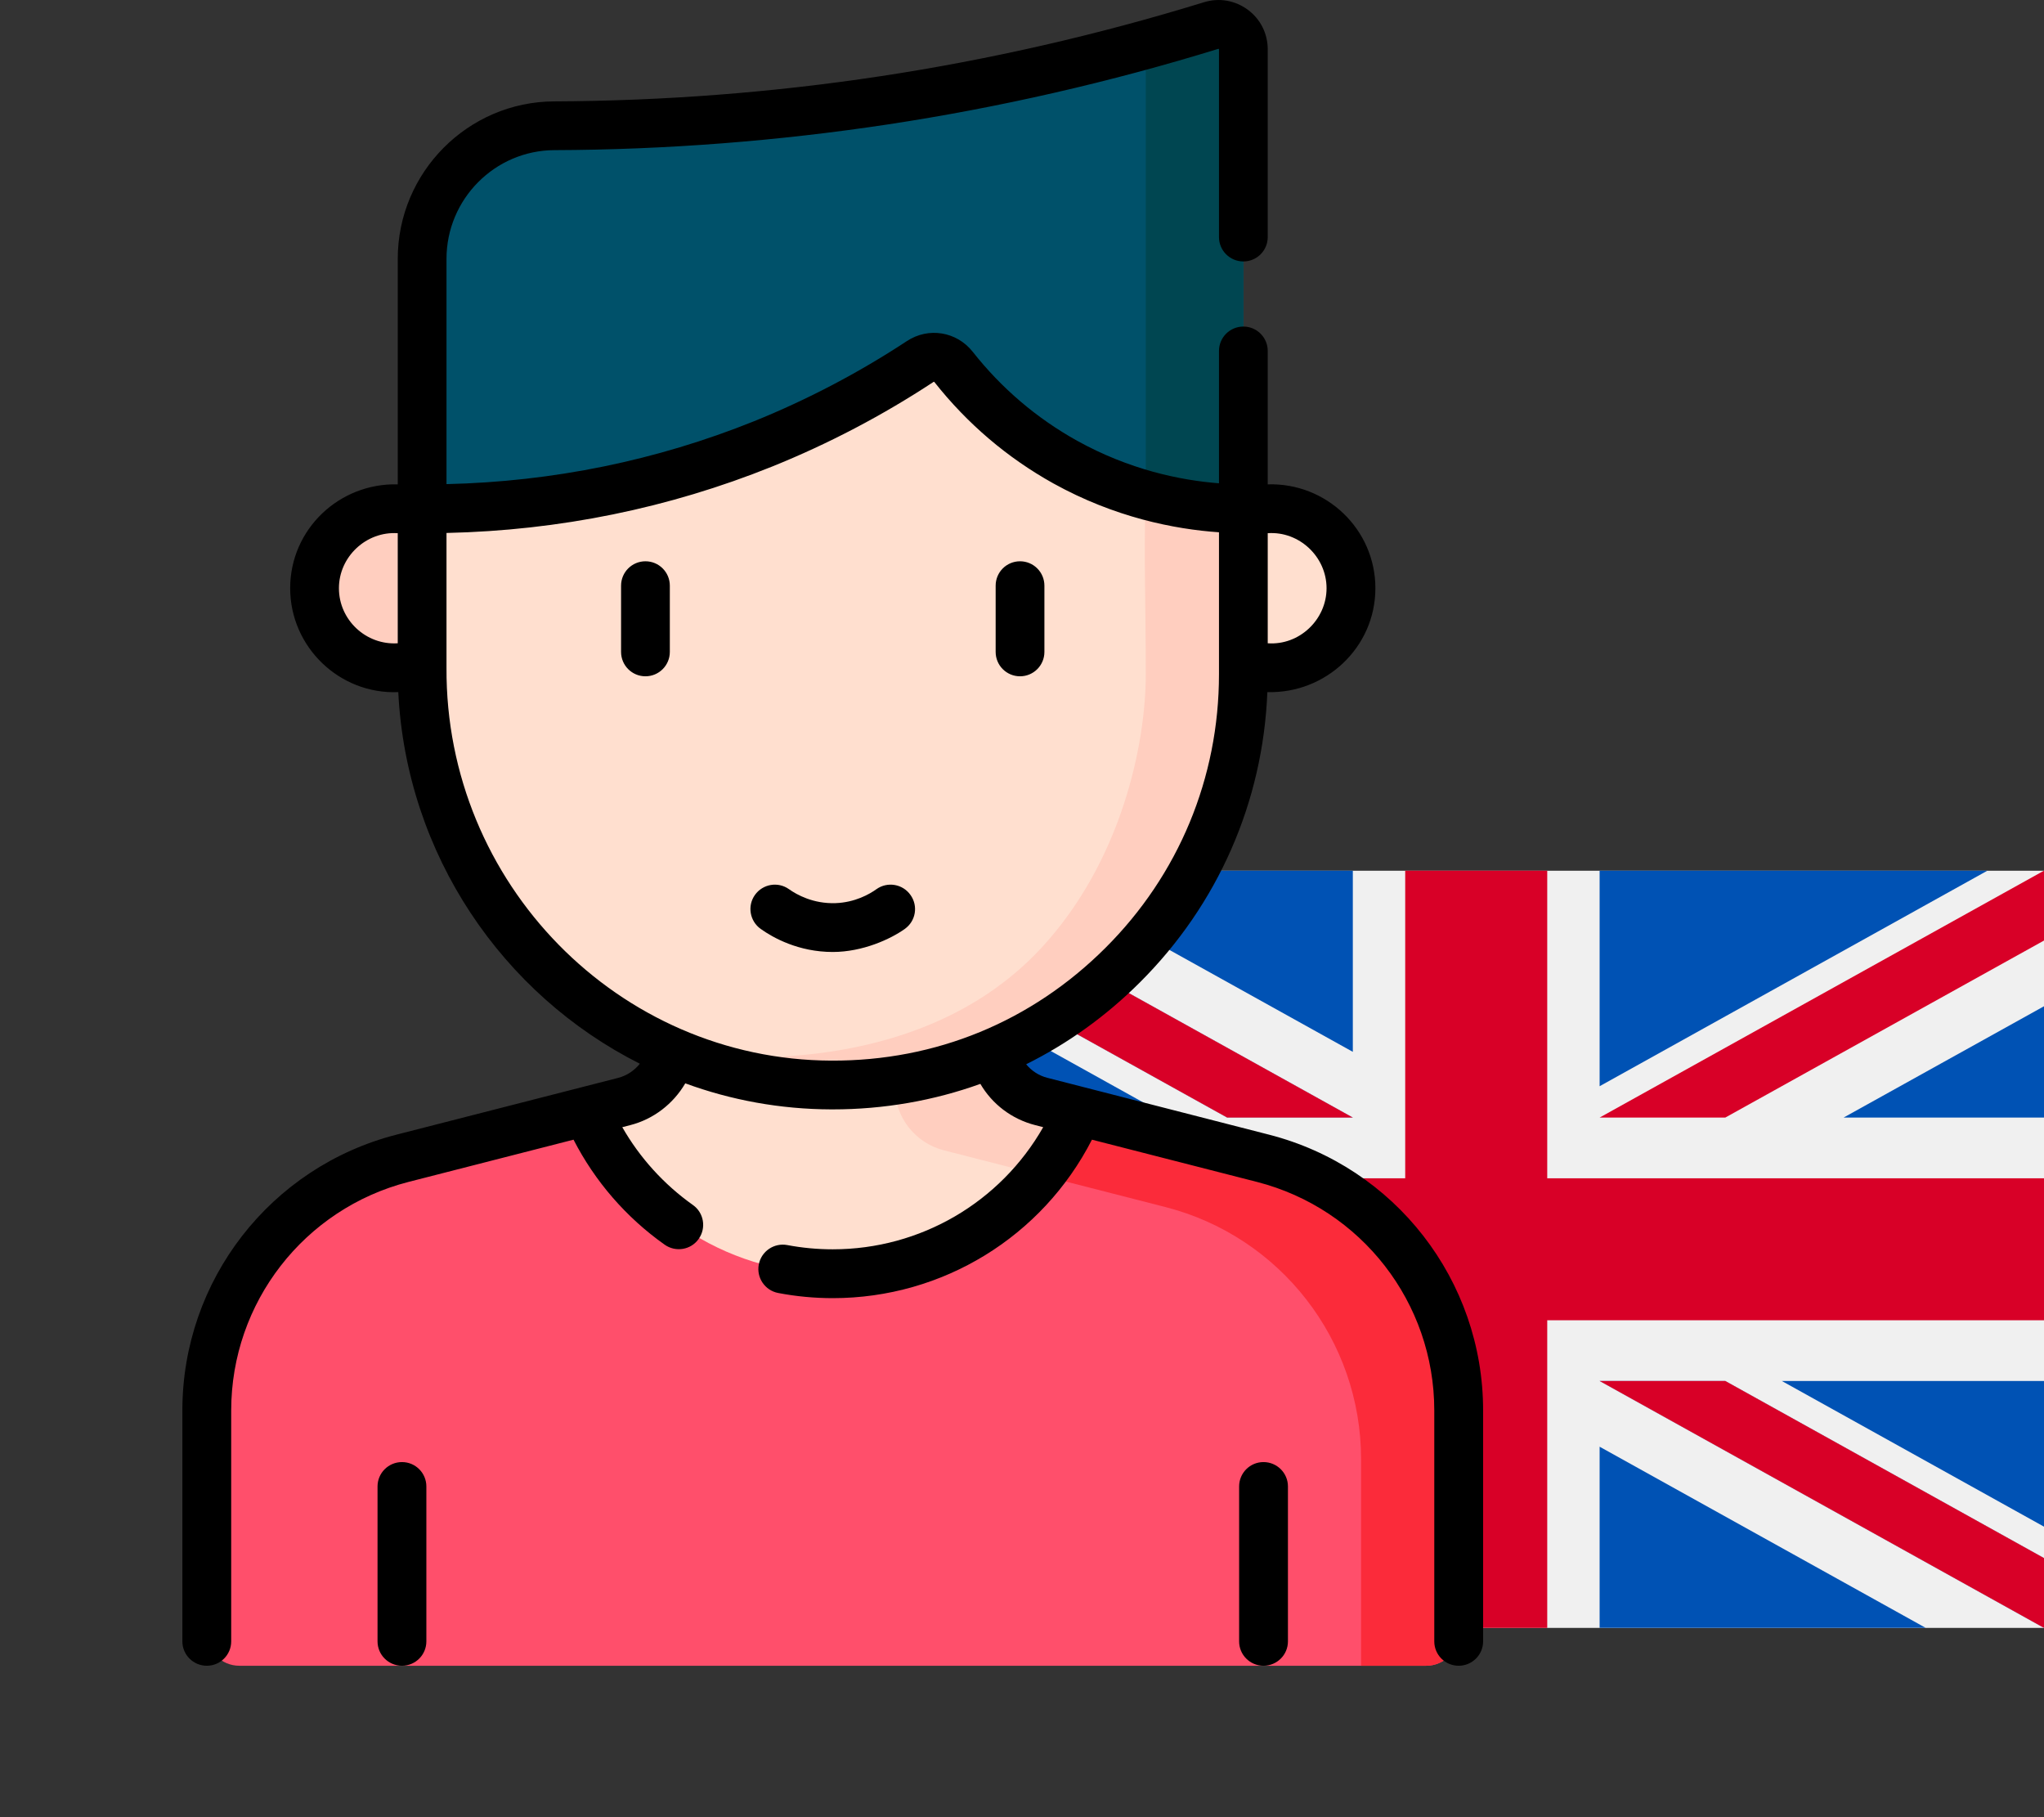 <?xml version="1.0" encoding="UTF-8"?> <svg xmlns="http://www.w3.org/2000/svg" width="27" height="24" viewBox="0 0 27 24" fill="none"><rect x="0" y="0" width="27" height="24" fill="#333333" stroke="none"/> <path d="M27 11.5H12V21.5H27V11.5Z" fill="#F0F0F0"></path> <path d="M20.438 11.499H18.562V15.562H12V17.437H18.562V21.5H20.438V17.437H27V15.562H20.438V11.499Z" fill="#D80027"></path> <path d="M23.537 18.239L27 20.163V18.239H23.537Z" fill="#0052B4"></path> <path d="M21.13 18.239L27 21.5V20.578L22.79 18.239H21.13Z" fill="#0052B4"></path> <path d="M25.436 21.499L21.13 19.107V21.499H25.436Z" fill="#0052B4"></path> <path d="M21.13 18.239L27 21.5V20.578L22.79 18.239H21.13Z" fill="#F0F0F0"></path> <path d="M21.13 18.239L27 21.5V20.578L22.79 18.239H21.13Z" fill="#D80027"></path> <path d="M14.647 18.239L12 19.709V18.239H14.647Z" fill="#0052B4"></path> <path d="M17.87 18.654V21.5H12.747L17.87 18.654Z" fill="#0052B4"></path> <path d="M16.21 18.239L12 20.578V21.5L17.87 18.239H16.21Z" fill="#D80027"></path> <path d="M15.463 14.761L12 12.836V14.761H15.463Z" fill="#0052B4"></path> <path d="M17.87 14.76L12 11.499V12.422L16.21 14.76H17.87Z" fill="#0052B4"></path> <path d="M13.563 11.499L17.87 13.892V11.499H13.563Z" fill="#0052B4"></path> <path d="M17.87 14.76L12 11.499V12.422L16.21 14.76H17.87Z" fill="#F0F0F0"></path> <path d="M17.87 14.76L12 11.499V12.422L16.21 14.76H17.87Z" fill="#D80027"></path> <path d="M24.353 14.76L27 13.29V14.76H24.353Z" fill="#0052B4"></path> <path d="M21.13 14.346V11.499H26.253L21.13 14.346Z" fill="#0052B4"></path> <path d="M22.79 14.76L27 12.422V11.499L21.13 14.76H22.79Z" fill="#D80027"></path> <g clip-path="url(#clip0)"> <path d="M19.268 21.57V18.628C19.268 17.058 18.205 15.688 16.684 15.298L14.245 14.673L13.723 14.688C13.343 14.591 12.944 14.155 12.944 13.762L12.9 11.848L9.009 11.779L9.073 13.648C9.073 14.041 8.694 14.541 8.313 14.639L7.755 14.673L5.316 15.298C3.795 15.688 2.731 17.058 2.731 18.628V21.57C2.731 21.807 2.924 22 3.161 22H18.839C19.076 22 19.268 21.807 19.268 21.57V21.57Z" fill="#FF4F6B"></path> <path d="M16.684 15.298L14.245 14.673L13.723 14.688C13.343 14.591 12.944 14.155 12.944 13.762L13.109 11.779H11.82V14.359C11.82 14.752 12.085 15.095 12.466 15.192L15.395 15.942C16.916 16.332 17.979 17.702 17.979 19.272V22H18.838C19.076 22 19.268 21.807 19.268 21.57V18.628C19.268 17.058 18.205 15.688 16.684 15.298V15.298Z" fill="#FB2B3A"></path> <path d="M7.755 14.673C8.29 15.936 9.542 16.822 11 16.822C12.458 16.822 13.71 15.936 14.245 14.673L13.723 14.688C13.343 14.591 13.032 14.137 13.032 13.744L12.998 11.779H8.891V13.715C8.891 14.107 8.625 14.45 8.245 14.547L7.755 14.673Z" fill="#FFDFCF"></path> <path d="M12.466 15.192L13.736 15.517C13.943 15.263 14.115 14.979 14.245 14.673L13.755 14.547C13.375 14.45 13.109 14.107 13.109 13.715V11.779H11.82V14.359C11.82 14.752 12.086 15.094 12.466 15.192V15.192Z" fill="#FFCEBF"></path> <path d="M16.424 7.271H5.576V3.419C5.576 2.452 6.355 1.664 7.321 1.661C8.628 1.656 10.094 1.565 11.682 1.324C13.307 1.078 14.753 0.721 15.997 0.337C16.209 0.272 16.424 0.43 16.424 0.652V7.271Z" fill="#00516A"></path> <path d="M15.997 0.337C15.718 0.423 15.428 0.508 15.128 0.59C15.132 0.61 15.135 0.631 15.135 0.652V7.271H16.424V0.652C16.424 0.43 16.209 0.272 15.997 0.337V0.337Z" fill="#004651"></path> <path d="M16.795 8.818H16.424V6.719H16.795C17.375 6.719 17.845 7.189 17.845 7.769C17.845 8.348 17.375 8.818 16.795 8.818V8.818Z" fill="#FFDFCF"></path> <path d="M5.204 8.818H5.576V6.719H5.204C4.624 6.719 4.155 7.189 4.155 7.769C4.155 8.348 4.624 8.818 5.204 8.818V8.818Z" fill="#FFCEBF"></path> <path d="M11 14.161C10.336 14.159 9.693 14.136 9.103 13.943C9.028 13.919 8.946 13.922 8.873 13.891C6.93 13.05 5.576 11.095 5.576 8.847V6.72C6.657 6.723 8.282 6.586 10.079 5.862C10.899 5.532 11.591 5.145 12.156 4.774C12.299 4.679 12.489 4.71 12.595 4.845C12.885 5.212 13.361 5.708 14.072 6.102C15.056 6.649 15.977 6.716 16.424 6.72V8.905C16.424 11.145 15.067 13.068 13.13 13.895C12.47 14.177 11.763 14.164 11 14.161V14.161Z" fill="#FFDFCF"></path> <path d="M15.135 8.906C15.135 9.848 14.804 11.388 13.755 12.52C12.062 14.347 9.228 13.946 8.873 13.891C9.303 14.074 9.914 14.272 10.667 14.319C10.667 14.319 10.829 14.329 10.98 14.33C13.985 14.34 16.424 11.908 16.424 8.906C16.424 7.942 16.424 7.684 16.424 6.72C16.145 6.718 15.68 6.691 15.13 6.537C15.11 7.494 15.135 7.943 15.135 8.906Z" fill="#FFCEBF"></path> <path d="M16.69 19.31C16.512 19.31 16.368 19.454 16.368 19.632V21.678C16.368 21.856 16.512 22 16.69 22C16.868 22 17.013 21.856 17.013 21.678V19.632C17.013 19.454 16.868 19.31 16.69 19.31V19.31ZM5.31 19.31C5.132 19.31 4.987 19.454 4.987 19.632V21.678C4.987 21.856 5.132 22 5.31 22C5.488 22 5.632 21.856 5.632 21.678V19.632C5.632 19.454 5.488 19.31 5.31 19.31V19.31ZM16.764 14.986L13.835 14.235C13.724 14.207 13.626 14.143 13.555 14.056C14.103 13.784 14.61 13.421 15.056 12.976C16.09 11.946 16.683 10.591 16.741 9.141C17.511 9.162 18.168 8.552 18.168 7.769C18.168 6.991 17.52 6.373 16.746 6.397V4.635C16.746 4.457 16.602 4.313 16.424 4.313C16.246 4.313 16.102 4.457 16.102 4.635V6.383C15.587 6.343 14.917 6.203 14.228 5.821C13.694 5.524 13.23 5.129 12.849 4.646C12.637 4.378 12.264 4.317 11.979 4.505C11.342 4.924 10.662 5.28 9.959 5.564C8.671 6.082 7.307 6.361 5.898 6.394V3.419C5.898 2.63 6.537 1.986 7.323 1.983C8.794 1.978 10.277 1.863 11.73 1.643C13.201 1.42 14.669 1.084 16.093 0.645C16.095 0.645 16.096 0.644 16.099 0.646C16.102 0.649 16.102 0.65 16.102 0.652V3.131C16.102 3.309 16.246 3.453 16.424 3.453C16.602 3.453 16.746 3.309 16.746 3.131V0.653C16.746 0.443 16.65 0.252 16.482 0.128C16.313 0.004 16.102 -0.032 15.902 0.03C14.509 0.459 13.073 0.788 11.634 1.006C10.212 1.222 8.761 1.333 7.321 1.339C6.181 1.343 5.254 2.276 5.254 3.419V6.397C4.481 6.377 3.833 6.99 3.833 7.769C3.833 8.544 4.484 9.173 5.261 9.141C5.368 11.29 6.641 13.138 8.452 14.049C8.38 14.139 8.28 14.206 8.165 14.236L5.236 14.986C3.572 15.413 2.409 16.91 2.409 18.628V21.678C2.409 21.856 2.554 22 2.732 22C2.91 22 3.054 21.856 3.054 21.678V18.628C3.054 17.205 4.017 15.964 5.396 15.61L7.576 15.052C7.859 15.603 8.271 16.079 8.78 16.439C8.924 16.541 9.126 16.509 9.229 16.363C9.332 16.218 9.298 16.016 9.152 15.914C8.769 15.642 8.451 15.291 8.22 14.887L8.325 14.86C8.634 14.781 8.895 14.577 9.052 14.308C9.655 14.529 10.304 14.65 10.98 14.652C10.987 14.652 10.993 14.652 11 14.652C11.675 14.652 12.333 14.537 12.95 14.315C13.106 14.582 13.363 14.78 13.675 14.86L13.78 14.887C13.215 15.878 12.161 16.5 11 16.5C10.798 16.5 10.596 16.481 10.4 16.444C10.225 16.411 10.056 16.526 10.023 16.701C9.99 16.875 10.105 17.044 10.28 17.077C10.515 17.122 10.758 17.145 11 17.145C12.454 17.145 13.769 16.332 14.424 15.052L16.604 15.61C17.983 15.964 18.946 17.205 18.946 18.628V21.678C18.946 21.856 19.09 22 19.268 22C19.446 22 19.591 21.856 19.591 21.678V18.628C19.591 16.91 18.428 15.413 16.764 14.986V14.986ZM16.746 7.042C17.161 7.013 17.523 7.352 17.523 7.769C17.523 8.183 17.164 8.526 16.746 8.496V7.042ZM5.254 8.496C4.835 8.523 4.477 8.188 4.477 7.769C4.477 7.352 4.838 7.015 5.254 7.042V8.496ZM10.982 14.008C8.169 13.998 5.882 11.665 5.898 8.819V7.039C7.39 7.006 8.835 6.711 10.199 6.162C10.943 5.862 11.66 5.486 12.333 5.043C12.336 5.041 12.34 5.042 12.342 5.045C12.777 5.596 13.306 6.046 13.915 6.385C14.724 6.833 15.509 6.989 16.102 7.03V8.906C16.102 10.272 15.569 11.556 14.601 12.52C13.627 13.491 12.366 14.013 10.982 14.008V14.008ZM13.474 7.413C13.296 7.413 13.152 7.557 13.152 7.735V8.61C13.152 8.788 13.296 8.932 13.474 8.932C13.652 8.932 13.796 8.788 13.796 8.61V7.735C13.796 7.557 13.652 7.413 13.474 7.413ZM11.578 11.743C11.487 11.809 11.294 11.919 11.036 11.928C10.743 11.938 10.525 11.817 10.421 11.743C10.276 11.64 10.075 11.675 9.972 11.82C9.869 11.965 9.904 12.166 10.049 12.269C10.212 12.385 10.548 12.573 11 12.573C11.396 12.573 11.765 12.402 11.951 12.269C12.097 12.166 12.131 11.965 12.027 11.82C11.925 11.675 11.723 11.64 11.578 11.743ZM8.526 7.413C8.348 7.413 8.204 7.557 8.204 7.735V8.61C8.204 8.788 8.348 8.932 8.526 8.932C8.704 8.932 8.848 8.788 8.848 8.61V7.735C8.848 7.557 8.704 7.413 8.526 7.413Z" fill="black"></path> </g> <defs> <clipPath id="clip0"> <rect width="22" height="22" fill="white"></rect> </clipPath> </defs> </svg> 